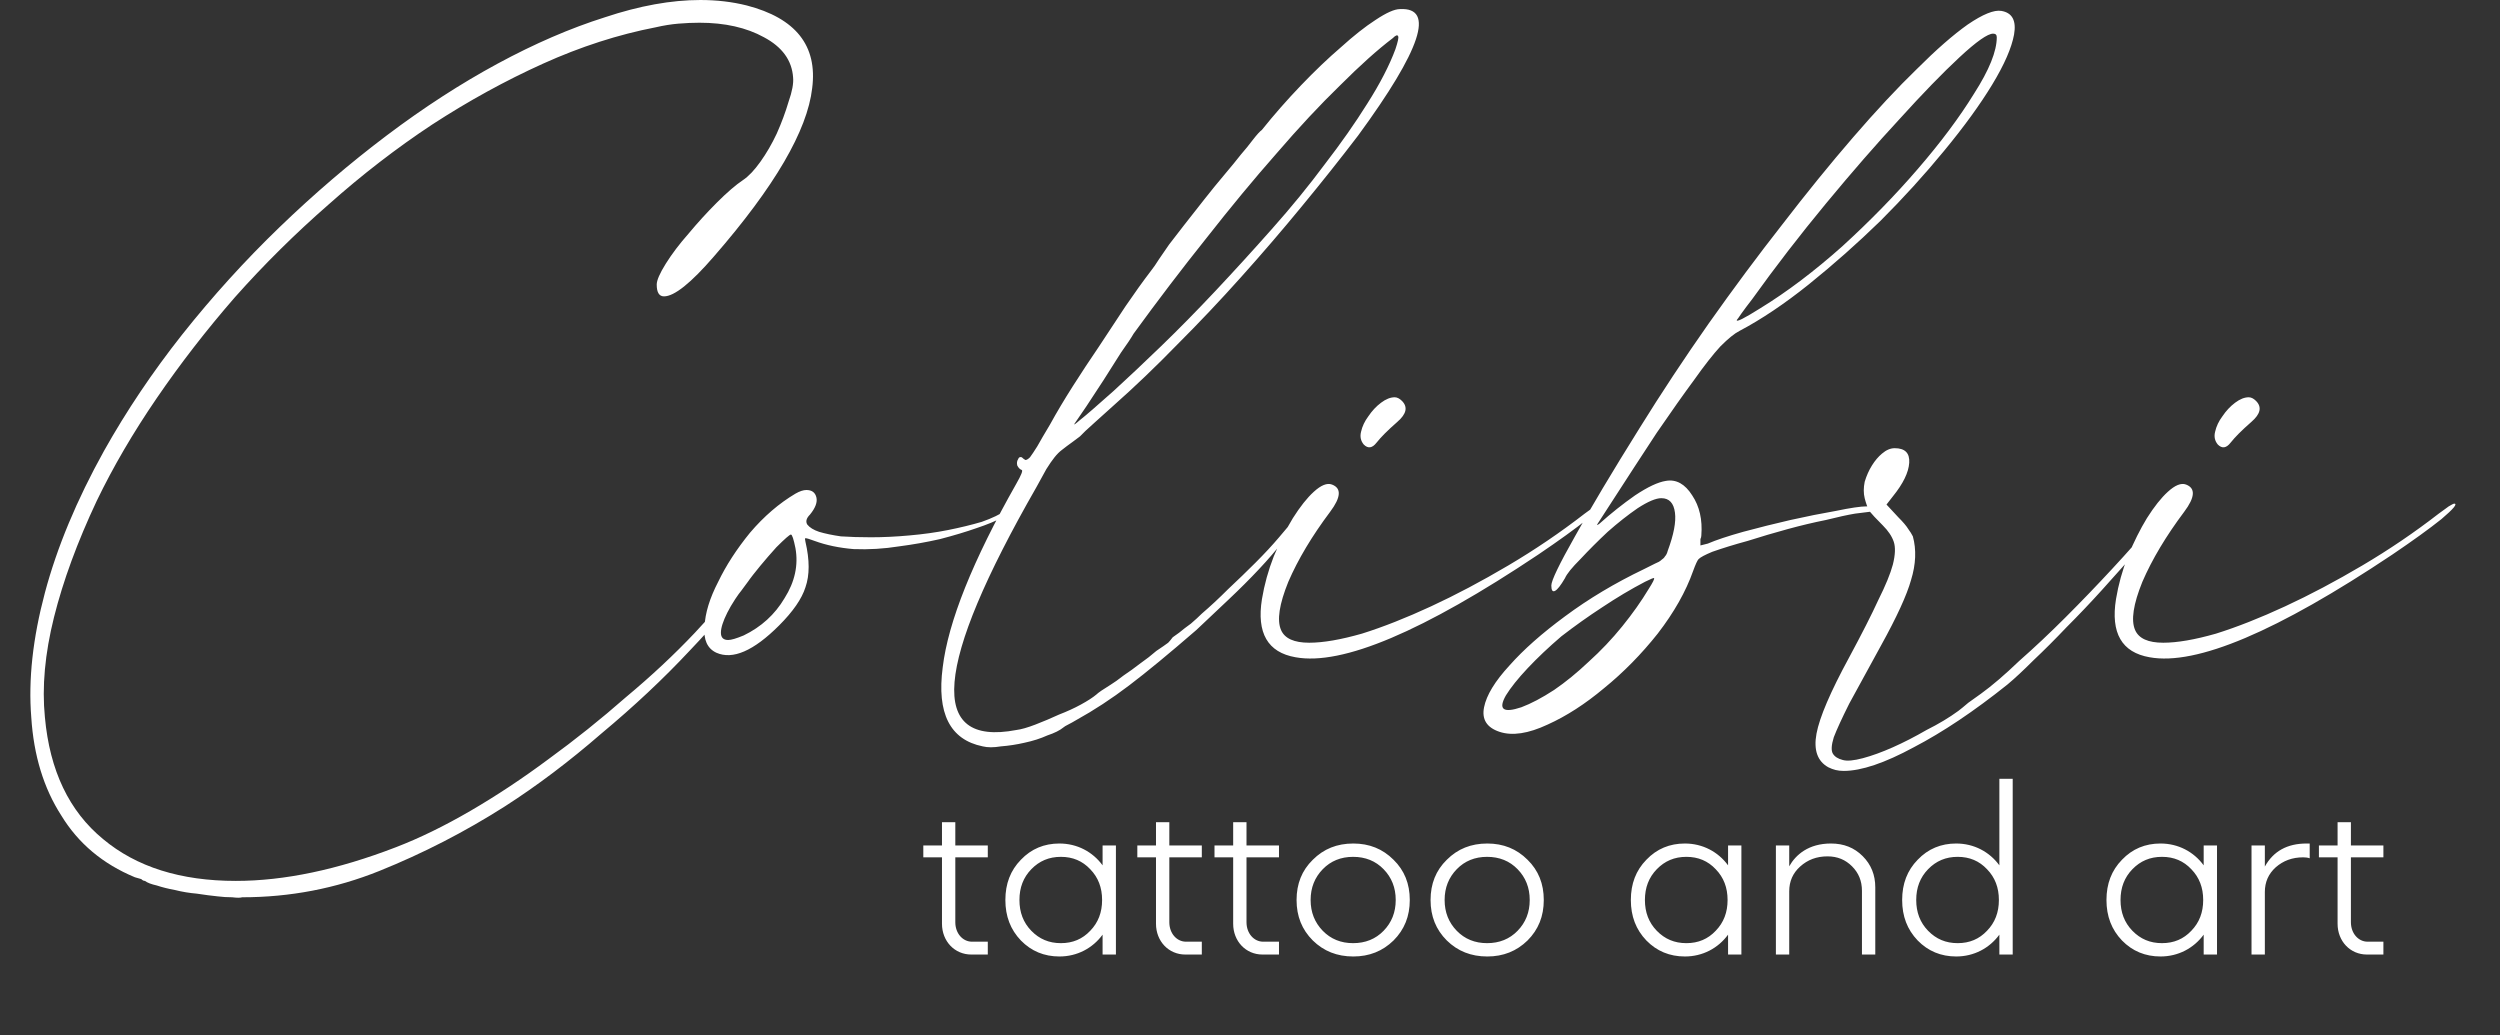 <svg width="495" height="205" xmlns="http://www.w3.org/2000/svg">

 <rect width="100%" height="100%" fill="#333333" stroke="none"/>

 <g>
  <title>background</title>
  <rect fill="none" id="canvas_background" height="207" width="497" y="-1" x="-1"/>
 </g>
 <g>
  <title>Layer 1</title>
  <path id="svg_1" fill="white" d="m154.511,101.7c0.72,-2.16 1.02,-2.34 0.9,-0.54c-0.48,3.12 -2.46,7.14 -5.94,12.06c-3.36,4.92 -7.68,10.14 -12.96,15.66c-5.16,5.52 -10.98,10.98 -17.46,16.38c-6.36,5.52 -12.72,10.32 -19.08,14.4c-7.92,5.04 -16.2,9.3 -24.84,12.78c-8.64,3.48 -17.7,5.22 -27.18,5.22c-0.36,0.12 -1.02,0.12 -1.98,0c-0.96,0 -1.92,-0.06 -2.88,-0.18c-1.2,-0.12 -2.58,-0.3 -4.14,-0.54c-1.44,-0.12 -2.88,-0.36 -4.32,-0.72c-1.32,-0.24 -2.52,-0.54 -3.6,-0.9c-1.08,-0.24 -1.86,-0.54 -2.34,-0.9c-0.24,0 -0.48,-0.12 -0.72,-0.36c-0.36,-0.12 -0.78,-0.24 -1.26,-0.36c-6.36,-2.64 -11.22,-6.72 -14.58,-12.24c-3.48,-5.4 -5.46,-11.88 -5.94,-19.44c-0.6,-7.44 0.3,-15.66 2.7,-24.66c2.4,-9 6.3,-18.36 11.7,-28.08c4.44,-7.92 9.6,-15.6 15.48,-23.04c6,-7.56 12.42,-14.64 19.26,-21.24c6.84,-6.6 13.92,-12.66 21.24,-18.18c7.32,-5.52 14.64,-10.26 21.96,-14.22c7.32,-3.96 14.4,-7.02 21.24,-9.18c6.84,-2.28 13.14,-3.42 18.9,-3.42c3.24,0 6.3,0.36 9.18,1.08c9.72,2.52 14.04,7.98 12.96,16.38c-0.96,8.4 -7.44,19.5 -19.44,33.3c-4.56,5.28 -7.86,7.92 -9.9,7.92c-0.96,0 -1.44,-0.78 -1.44,-2.34c0,-0.84 0.6,-2.22 1.8,-4.14c1.2,-1.92 2.7,-3.9 4.5,-5.94c1.8,-2.16 3.66,-4.2 5.58,-6.12c2.04,-2.04 3.78,-3.54 5.22,-4.5c1.08,-0.72 2.22,-1.92 3.42,-3.6c1.2,-1.68 2.28,-3.54 3.24,-5.58c0.96,-2.16 1.74,-4.26 2.34,-6.3c0.72,-2.04 1.02,-3.66 0.9,-4.86c-0.24,-3.36 -2.16,-6 -5.76,-7.92c-3.48,-1.92 -7.74,-2.88 -12.78,-2.88c-1.32,0 -2.7,0.06 -4.14,0.18c-1.44,0.12 -2.94,0.36 -4.5,0.72c-7.44,1.44 -14.88,3.84 -22.32,7.2c-7.44,3.36 -14.76,7.38 -21.96,12.06c-7.08,4.68 -13.92,9.96 -20.52,15.84c-6.6,5.76 -12.78,11.88 -18.54,18.36c-5.64,6.48 -10.8,13.14 -15.48,19.98c-4.68,6.84 -8.64,13.62 -11.88,20.34c-3.84,8.16 -6.66,15.84 -8.46,23.04c-1.8,7.2 -2.4,13.8 -1.8,19.8c0.96,10.56 4.8,18.6 11.52,24.12c6.6,5.52 15.36,8.28 26.28,8.28c9.6,0 20.16,-2.22 31.68,-6.66c4.68,-1.8 9.6,-4.2 14.76,-7.2c5.16,-3 10.32,-6.42 15.48,-10.26c5.28,-3.84 10.38,-7.92 15.3,-12.24c5.04,-4.2 9.6,-8.46 13.68,-12.78c4.08,-4.32 7.62,-8.52 10.62,-12.6c3,-4.08 5.1,-7.74 6.3,-10.98zm44.749,-0.72c0.84,-0.72 1.26,-0.84 1.26,-0.36c0,0.48 -0.66,1.08 -1.98,1.8c-1.32,0.72 -3.06,1.44 -5.22,2.16c-2.04,0.72 -4.44,1.44 -7.2,2.16c-2.64,0.6 -5.34,1.08 -8.1,1.44c-3,0.48 -6,0.66 -9,0.54c-2.88,-0.24 -5.46,-0.78 -7.74,-1.62c-0.96,-0.36 -1.56,-0.54 -1.8,-0.54c-0.12,0 -0.12,0.24 0,0.72c0.84,3.6 0.84,6.6 0,9c-0.72,2.28 -2.46,4.8 -5.22,7.56c-5.04,5.04 -9.18,6.84 -12.42,5.4c-1.8,-0.84 -2.58,-2.58 -2.34,-5.22c0.12,-2.64 1.02,-5.58 2.7,-8.82c1.56,-3.24 3.66,-6.48 6.3,-9.72c2.76,-3.24 5.76,-5.82 9,-7.74c0.84,-0.48 1.56,-0.72 2.16,-0.72c1.08,0 1.74,0.48 1.98,1.44c0.24,0.96 -0.18,2.1 -1.26,3.42c-0.72,0.72 -0.9,1.38 -0.54,1.98c0.48,0.6 1.26,1.08 2.34,1.44c1.2,0.36 2.64,0.66 4.32,0.9c1.8,0.12 3.78,0.18 5.94,0.18c2.4,0 4.92,-0.12 7.56,-0.36c2.76,-0.24 5.34,-0.6 7.74,-1.08c2.4,-0.48 4.62,-1.02 6.66,-1.62c2.04,-0.72 3.66,-1.5 4.86,-2.34zm-52.02,24.84c3.48,-1.68 6.18,-4.14 8.1,-7.38c2.04,-3.24 2.76,-6.54 2.16,-9.9c-0.36,-1.8 -0.66,-2.7 -0.9,-2.7c-0.24,0 -1.2,0.84 -2.88,2.52c-2.28,2.52 -4.26,4.92 -5.94,7.2c-1.68,2.16 -2.94,4.08 -3.78,5.76c-0.84,1.68 -1.26,3 -1.26,3.96c0,0.96 0.48,1.44 1.44,1.44c0.6,0 1.62,-0.3 3.06,-0.9zm129.96,-124.02c6.96,-0.36 4.2,7.98 -8.28,25.02c-3.48,4.56 -7.2,9.24 -11.16,14.04c-3.84,4.68 -7.86,9.36 -12.06,14.04c-4.08,4.56 -8.28,9 -12.6,13.32c-4.2,4.32 -8.4,8.34 -12.6,12.06c-1.32,1.2 -2.52,2.28 -3.6,3.24c-1.08,0.96 -1.74,1.56 -1.98,1.8c-0.24,0.24 -0.6,0.6 -1.08,1.08c-0.48,0.36 -0.96,0.72 -1.44,1.08c-0.84,0.6 -1.56,1.14 -2.16,1.62c-0.48,0.36 -0.96,0.84 -1.44,1.44c-0.48,0.6 -1.02,1.38 -1.62,2.34c-0.48,0.84 -1.14,2.04 -1.98,3.6c-20.28,35.4 -21.6,51.42 -3.96,48.06c0.96,-0.12 2.22,-0.48 3.78,-1.08c1.56,-0.6 3.12,-1.26 4.68,-1.98c1.56,-0.6 3,-1.26 4.32,-1.98c1.32,-0.72 2.34,-1.38 3.06,-1.98c0.36,-0.36 1.32,-1.02 2.88,-1.98c0.6,-0.36 1.44,-0.96 2.52,-1.8c1.08,-0.72 2.16,-1.5 3.24,-2.34c1.2,-0.84 2.28,-1.68 3.24,-2.52c1.08,-0.72 1.86,-1.26 2.34,-1.62c0.24,-0.24 0.54,-0.6 0.9,-1.08c0.48,-0.36 0.9,-0.66 1.26,-0.9c0.72,-0.6 1.5,-1.2 2.34,-1.8c0.84,-0.72 1.56,-1.38 2.16,-1.98c1.68,-1.44 3.42,-3.06 5.22,-4.86c1.92,-1.8 3.72,-3.54 5.4,-5.22c1.8,-1.8 3.36,-3.48 4.68,-5.04c1.44,-1.68 2.58,-3.06 3.42,-4.14c0.48,-0.72 0.72,-0.9 0.72,-0.54c0,0.36 -0.3,1.02 -0.9,1.98c-0.48,0.96 -1.38,2.22 -2.7,3.78c-1.2,1.56 -2.7,3.3 -4.5,5.22c-1.8,1.92 -3.78,3.9 -5.94,5.94c-2.16,2.04 -4.32,4.08 -6.48,6.12c-5.4,4.68 -9.84,8.34 -13.32,10.98c-3.48,2.64 -6.96,4.92 -10.44,6.84c-0.6,0.36 -1.14,0.66 -1.62,0.9c-0.48,0.24 -0.78,0.42 -0.9,0.54c-0.72,0.6 -1.8,1.14 -3.24,1.62c-1.32,0.6 -2.82,1.08 -4.5,1.44c-1.56,0.36 -3.12,0.6 -4.68,0.72c-1.44,0.24 -2.64,0.24 -3.6,0c-6.48,-1.32 -9.12,-6.54 -7.92,-15.66c1.08,-9 5.94,-21.12 14.58,-36.36c0.96,-1.68 1.32,-2.58 1.08,-2.7c-0.36,-0.12 -0.66,-0.42 -0.9,-0.9c-0.12,-0.48 -0.06,-0.9 0.18,-1.26c0.12,-0.36 0.36,-0.48 0.72,-0.36c0.24,0.24 0.48,0.42 0.72,0.54c0.24,0 0.54,-0.18 0.9,-0.54c0.36,-0.48 0.84,-1.2 1.44,-2.16c0.6,-1.08 1.44,-2.52 2.52,-4.32c1.32,-2.4 2.82,-4.92 4.5,-7.56c1.68,-2.64 3.42,-5.28 5.22,-7.92c1.8,-2.76 3.54,-5.4 5.22,-7.92c1.8,-2.64 3.48,-4.98 5.04,-7.02c0.48,-0.6 1.02,-1.38 1.62,-2.34c0.72,-1.08 1.38,-2.04 1.98,-2.88c0.84,-1.08 1.86,-2.4 3.06,-3.96c1.32,-1.68 2.64,-3.36 3.96,-5.04c1.32,-1.68 2.64,-3.3 3.96,-4.86c1.32,-1.56 2.4,-2.88 3.24,-3.96c0.84,-0.96 1.62,-1.92 2.34,-2.88c0.84,-1.08 1.44,-1.74 1.8,-1.98c2.4,-3 4.98,-5.94 7.74,-8.82c2.76,-2.88 5.4,-5.4 7.92,-7.56c2.52,-2.28 4.8,-4.08 6.84,-5.4c2.16,-1.44 3.78,-2.16 4.86,-2.16zm-0.9,7.92c0.48,-1.44 0.66,-2.28 0.54,-2.52c-0.12,-0.36 -0.48,-0.24 -1.08,0.36c-3,2.28 -6.48,5.4 -10.44,9.36c-3.96,3.84 -8.16,8.34 -12.6,13.5c-4.44,5.04 -9.06,10.62 -13.86,16.74c-4.8,6 -9.6,12.3 -14.4,18.9c-0.48,0.84 -1.32,2.1 -2.52,3.78c-1.08,1.68 -2.22,3.48 -3.42,5.4c-1.2,1.8 -2.34,3.54 -3.42,5.22c-1.08,1.56 -1.86,2.7 -2.34,3.42c-0.24,0.36 0.12,0.12 1.08,-0.72c1.08,-0.84 3.3,-2.76 6.66,-5.76c2.76,-2.52 5.88,-5.46 9.36,-8.82c3.48,-3.36 7.08,-7.02 10.8,-10.98c3.72,-3.96 7.44,-8.04 11.16,-12.24c3.84,-4.32 7.32,-8.58 10.44,-12.78c3.24,-4.2 6.06,-8.22 8.46,-12.06c2.52,-3.96 4.38,-7.56 5.58,-10.8zm-3.754,77.94c-0.84,1.08 -1.68,1.2 -2.52,0.36c-0.6,-0.72 -0.78,-1.56 -0.54,-2.52c0.24,-1.08 0.72,-2.1 1.44,-3.06c0.72,-1.08 1.56,-1.98 2.52,-2.7c0.96,-0.72 1.86,-1.08 2.7,-1.08c0.48,0 0.96,0.24 1.44,0.72c1.2,1.2 0.9,2.58 -0.9,4.14c-0.96,0.84 -1.8,1.62 -2.52,2.34c-0.6,0.6 -1.14,1.2 -1.62,1.8zm44.28,12.06c0.72,0 -0.12,1.02 -2.52,3.06c-2.4,1.92 -5.64,4.26 -9.72,7.02c-22.8,15.24 -38.82,22.02 -48.06,20.34c-5.52,-0.96 -7.74,-4.8 -6.66,-11.52c0.48,-2.88 1.26,-5.7 2.34,-8.46c1.2,-2.88 2.46,-5.4 3.78,-7.56c1.44,-2.28 2.82,-4.02 4.14,-5.22c1.44,-1.32 2.64,-1.8 3.6,-1.44c1.92,0.72 1.8,2.52 -0.36,5.4c-3.6,4.8 -6.36,9.42 -8.28,13.86c-1.8,4.44 -2.28,7.62 -1.44,9.54c0.72,1.68 2.58,2.52 5.58,2.52c2.76,0 6.24,-0.6 10.44,-1.8c4.2,-1.32 8.76,-3.12 13.68,-5.4c4.92,-2.28 10.02,-4.98 15.3,-8.1c5.28,-3.12 10.32,-6.54 15.12,-10.26c0.84,-0.6 1.5,-1.08 1.98,-1.44c0.6,-0.36 0.96,-0.54 1.08,-0.54zm21.297,7.92c1.68,-0.72 4.02,-1.5 7.02,-2.34c3.12,-0.84 6.24,-1.62 9.36,-2.34c3.24,-0.72 6.24,-1.32 9,-1.8c2.88,-0.6 4.92,-0.9 6.12,-0.9c1.32,0 2.28,0.12 2.88,0.36c0.6,0.12 0.42,0.3 -0.54,0.54c-0.24,0 -0.84,0.06 -1.8,0.18c-0.96,0.12 -1.92,0.24 -2.88,0.36c-1.44,0.24 -3.36,0.66 -5.76,1.26c-2.4,0.48 -4.92,1.08 -7.56,1.8c-2.64,0.72 -5.28,1.5 -7.92,2.34c-2.64,0.72 -4.98,1.44 -7.02,2.16c-1.44,0.6 -2.34,1.08 -2.7,1.44c-0.24,0.24 -0.6,1.02 -1.08,2.34c-1.44,4.08 -3.78,8.22 -7.02,12.42c-3.24,4.08 -6.78,7.68 -10.62,10.8c-3.72,3.12 -7.44,5.52 -11.161,7.2c-3.84,1.8 -7.02,2.28 -9.54,1.44c-2.52,-0.84 -3.54,-2.46 -3.06,-4.86c0.48,-2.4 2.16,-5.16 5.04,-8.28c2.76,-3.12 6.42,-6.36 10.981,-9.72c4.68,-3.48 9.9,-6.6 15.66,-9.36c0.96,-0.48 1.68,-0.84 2.16,-1.08c0.6,-0.24 1.02,-0.48 1.26,-0.72c0.36,-0.24 0.6,-0.48 0.72,-0.72c0.24,-0.24 0.42,-0.6 0.54,-1.08c1.2,-3.24 1.68,-5.76 1.44,-7.56c-0.24,-1.92 -1.14,-2.88 -2.7,-2.88c-1.08,0 -2.64,0.66 -4.68,1.98c-1.92,1.32 -3.9,2.88 -5.94,4.68c-1.92,1.8 -3.72,3.6 -5.4,5.4c-1.68,1.68 -2.7,2.94 -3.06,3.78c-0.84,1.44 -1.5,2.28 -1.981,2.52c-0.48,0.24 -0.72,-0.12 -0.72,-1.08c0,-0.96 1.561,-4.2 4.681,-9.72c3.12,-5.64 7.38,-12.78 12.78,-21.42c4.32,-6.96 8.88,-13.86 13.68,-20.7c4.92,-6.96 9.78,-13.5 14.58,-19.62c4.8,-6.24 9.48,-12 14.04,-17.28c4.56,-5.28 8.76,-9.78 12.6,-13.5c3.84,-3.84 7.2,-6.78 10.08,-8.82c3,-2.04 5.22,-2.94 6.66,-2.7c2.16,0.36 3,1.92 2.52,4.68c-0.48,2.64 -1.92,5.94 -4.32,9.9c-2.4,3.96 -5.58,8.34 -9.54,13.14c-3.84,4.68 -8.04,9.3 -12.6,13.86c-4.56,4.44 -9.3,8.64 -14.22,12.6c-4.8,3.84 -9.36,6.9 -13.68,9.18c-0.96,0.48 -2.22,1.5 -3.78,3.06c-1.44,1.56 -3.18,3.78 -5.22,6.66c-2.04,2.76 -4.5,6.24 -7.38,10.44c-2.76,4.2 -6,9.18 -9.72,14.94c-1.08,1.68 -1.74,2.7 -1.98,3.06c-0.24,0.36 -0.12,0.36 0.36,0c2.28,-2.04 4.62,-3.9 7.02,-5.58c2.52,-1.68 4.56,-2.64 6.12,-2.88c2.04,-0.36 3.78,0.6 5.22,2.88c1.44,2.16 2.04,4.8 1.8,7.92c0,0.24 -0.06,0.48 -0.18,0.72c0,0.24 0,0.48 0,0.72c0,0.24 0,0.42 0,0.54c0,0 0.48,-0.12 1.44,-0.36zm8.82,-48.42c-0.84,1.08 -1.56,2.04 -2.16,2.88c-0.48,0.72 -0.78,1.14 -0.9,1.26c-0.12,0.48 1.44,-0.3 4.68,-2.34c5.28,-3.24 10.68,-7.32 16.2,-12.24c5.52,-5.04 10.5,-10.14 14.94,-15.3c4.56,-5.28 8.28,-10.26 11.16,-14.94c3,-4.68 4.5,-8.4 4.5,-11.16c0,-0.48 -0.24,-0.72 -0.72,-0.72c-1.08,0 -3.3,1.56 -6.66,4.68c-3.36,3.12 -7.32,7.2 -11.88,12.24c-4.56,4.92 -9.42,10.5 -14.58,16.74c-5.16,6.24 -10.02,12.54 -14.58,18.9zm-20.52,57.42c0.84,-1.32 1.2,-2.04 1.08,-2.16c0,-0.12 -0.6,0.12 -1.8,0.72c-2.76,1.44 -5.58,3.12 -8.46,5.04c-2.76,1.8 -5.46,3.72 -8.1,5.76c-2.521,2.16 -4.741,4.26 -6.661,6.3c-1.92,2.04 -3.36,3.84 -4.32,5.4c-1.56,2.76 -0.54,3.54 3.06,2.34c1.92,-0.72 4.08,-1.86 6.48,-3.42c2.281,-1.56 4.561,-3.42 6.841,-5.58c2.4,-2.16 4.62,-4.5 6.66,-7.02c2.04,-2.52 3.78,-4.98 5.22,-7.38zm99.843,-13.14c1.44,-1.8 2.16,-2.4 2.16,-1.8c0,0.36 -0.6,1.32 -1.8,2.88c-1.08,1.44 -2.52,3.24 -4.32,5.4c-1.8,2.04 -3.84,4.32 -6.12,6.84c-2.28,2.52 -4.62,4.98 -7.02,7.38c-2.28,2.4 -4.44,4.56 -6.48,6.48c-2.04,2.04 -3.78,3.66 -5.22,4.86c-6.6,5.28 -12.78,9.42 -18.54,12.42c-5.76,3.12 -10.38,4.68 -13.86,4.68c-0.6,0 -1.14,-0.06 -1.62,-0.18c-0.48,-0.12 -0.96,-0.3 -1.44,-0.54c-2.16,-1.2 -2.94,-3.42 -2.34,-6.66c0.6,-3.24 2.76,-8.28 6.48,-15.12c2.52,-4.68 4.44,-8.46 5.76,-11.34c1.44,-2.88 2.4,-5.22 2.88,-7.02c0.48,-1.92 0.54,-3.42 0.18,-4.5c-0.36,-1.08 -1.08,-2.16 -2.16,-3.24c-1.32,-1.32 -2.22,-2.28 -2.7,-2.88c-0.36,-0.72 -0.66,-1.56 -0.9,-2.52c-0.24,-0.96 -0.24,-2.04 0,-3.24c0.36,-1.2 0.84,-2.28 1.44,-3.24c0.6,-0.96 1.26,-1.74 1.98,-2.34c0.84,-0.72 1.68,-1.08 2.52,-1.08c2.04,0 3,0.96 2.88,2.88c-0.12,1.92 -1.2,4.14 -3.24,6.66l-1.26,1.62l2.34,2.52c0.96,0.96 1.62,1.74 1.98,2.34c0.36,0.48 0.66,0.96 0.9,1.44c0.72,2.64 0.6,5.52 -0.36,8.64c-0.84,3 -2.82,7.32 -5.94,12.96c-2.64,4.8 -4.74,8.64 -6.3,11.52c-1.44,2.88 -2.46,5.1 -3.06,6.66c-0.48,1.56 -0.54,2.64 -0.18,3.24c0.36,0.6 1.02,1.02 1.98,1.26c0.84,0.24 2.16,0.12 3.96,-0.36c1.8,-0.48 3.78,-1.2 5.94,-2.16c2.16,-0.96 4.38,-2.1 6.66,-3.42c2.4,-1.2 4.5,-2.46 6.3,-3.78c0.48,-0.36 1.14,-0.9 1.98,-1.62c0.84,-0.6 1.68,-1.2 2.52,-1.8c2.16,-1.56 4.68,-3.72 7.56,-6.48c3,-2.64 6.06,-5.52 9.18,-8.64c3.12,-3.12 6.18,-6.3 9.18,-9.54c3.12,-3.36 5.82,-6.42 8.1,-9.18zm15.382,-15.84c-0.84,1.08 -1.68,1.2 -2.52,0.36c-0.6,-0.72 -0.78,-1.56 -0.54,-2.52c0.24,-1.08 0.72,-2.1 1.44,-3.06c0.72,-1.08 1.56,-1.98 2.52,-2.7c0.96,-0.72 1.86,-1.08 2.7,-1.08c0.48,0 0.96,0.24 1.44,0.72c1.2,1.2 0.9,2.58 -0.9,4.14c-0.96,0.84 -1.8,1.62 -2.52,2.34c-0.6,0.6 -1.14,1.2 -1.62,1.8zm44.28,12.06c0.72,0 -0.12,1.02 -2.52,3.06c-2.4,1.92 -5.64,4.26 -9.72,7.02c-22.8,15.24 -38.82,22.02 -48.06,20.34c-5.52,-0.96 -7.74,-4.8 -6.66,-11.52c0.48,-2.88 1.26,-5.7 2.34,-8.46c1.2,-2.88 2.46,-5.4 3.78,-7.56c1.44,-2.28 2.82,-4.02 4.14,-5.22c1.44,-1.32 2.64,-1.8 3.6,-1.44c1.92,0.72 1.8,2.52 -0.36,5.4c-3.6,4.8 -6.36,9.42 -8.28,13.86c-1.8,4.44 -2.28,7.62 -1.44,9.54c0.72,1.68 2.58,2.52 5.58,2.52c2.76,0 6.24,-0.6 10.44,-1.8c4.2,-1.32 8.76,-3.12 13.68,-5.4c4.92,-2.28 10.02,-4.98 15.3,-8.1c5.28,-3.12 10.32,-6.54 15.12,-10.26c0.84,-0.6 1.5,-1.08 1.98,-1.44c0.6,-0.36 0.96,-0.54 1.08,-0.54z"/>
  <path id="svg_2" fill="white" d="m182.816,169.752l0,-2.352l3.696,0l0,-4.608l2.64,0l0,4.608l6.432,0l0,2.352l-6.432,0l0,12.864c0,2.16 1.44,3.84 3.312,3.84l3.12,0l0,2.544l-3.264,0c-3.312,0 -5.808,-2.64 -5.808,-6.096l0,-13.152l-3.696,0zm26.952,-2.736c3.504,0 6.576,1.632 8.544,4.32l0,-3.936l2.64,0l0,21.6l-2.64,0l0,-3.936c-1.968,2.688 -5.04,4.32 -8.544,4.32c-3.024,0 -5.568,-1.056 -7.632,-3.168c-2.064,-2.16 -3.072,-4.8 -3.072,-8.016c0,-3.216 1.008,-5.856 3.072,-7.968c2.064,-2.16 4.608,-3.216 7.632,-3.216zm6.096,5.088c-1.536,-1.632 -3.456,-2.448 -5.808,-2.448c-2.352,0 -4.272,0.816 -5.856,2.448c-1.584,1.632 -2.352,3.648 -2.352,6.096c0,2.448 0.768,4.464 2.352,6.096c1.584,1.632 3.504,2.448 5.856,2.448c2.352,0 4.272,-0.816 5.808,-2.448c1.584,-1.632 2.352,-3.648 2.352,-6.096c0,-2.448 -0.768,-4.464 -2.352,-6.096zm9.327,-2.352l0,-2.352l3.696,0l0,-4.608l2.64,0l0,4.608l6.432,0l0,2.352l-6.432,0l0,12.864c0,2.16 1.44,3.84 3.312,3.84l3.12,0l0,2.544l-3.264,0c-3.312,0 -5.808,-2.64 -5.808,-6.096l0,-13.152l-3.696,0zm15.281,0l0,-2.352l3.696,0l0,-4.608l2.64,0l0,4.608l6.432,0l0,2.352l-6.432,0l0,12.864c0,2.16 1.44,3.84 3.312,3.84l3.12,0l0,2.544l-3.264,0c-3.312,0 -5.808,-2.64 -5.808,-6.096l0,-13.152l-3.696,0zm27.48,-2.736c3.168,0 5.808,1.056 7.968,3.216c2.16,2.112 3.216,4.752 3.216,7.968c0,3.216 -1.056,5.856 -3.216,8.016c-2.16,2.112 -4.8,3.168 -7.968,3.168c-3.216,0 -5.856,-1.056 -8.016,-3.168c-2.16,-2.16 -3.216,-4.8 -3.216,-8.016c0,-3.216 1.056,-5.856 3.216,-7.968c2.16,-2.16 4.8,-3.216 8.016,-3.216zm-0.048,19.728c2.448,0 4.464,-0.816 6.048,-2.448c1.584,-1.632 2.4,-3.648 2.4,-6.096c0,-2.448 -0.816,-4.464 -2.4,-6.096c-1.584,-1.632 -3.6,-2.448 -6.048,-2.448c-2.4,0 -4.416,0.816 -6,2.448c-1.584,1.632 -2.4,3.648 -2.4,6.096c0,2.448 0.816,4.464 2.4,6.096c1.584,1.632 3.6,2.448 6,2.448zm26.58,-19.728c3.168,0 5.808,1.056 7.968,3.216c2.16,2.112 3.216,4.752 3.216,7.968c0,3.216 -1.056,5.856 -3.216,8.016c-2.16,2.112 -4.8,3.168 -7.968,3.168c-3.216,0 -5.856,-1.056 -8.016,-3.168c-2.16,-2.16 -3.216,-4.8 -3.216,-8.016c0,-3.216 1.056,-5.856 3.216,-7.968c2.16,-2.16 4.8,-3.216 8.016,-3.216zm-0.048,19.728c2.448,0 4.464,-0.816 6.048,-2.448c1.584,-1.632 2.4,-3.648 2.4,-6.096c0,-2.448 -0.816,-4.464 -2.4,-6.096c-1.584,-1.632 -3.6,-2.448 -6.048,-2.448c-2.4,0 -4.416,0.816 -6,2.448c-1.584,1.632 -2.4,3.648 -2.4,6.096c0,2.448 0.816,4.464 2.4,6.096c1.584,1.632 3.6,2.448 6,2.448zm39.176,-19.728c3.504,0 6.576,1.632 8.544,4.32l0,-3.936l2.64,0l0,21.6l-2.64,0l0,-3.936c-1.968,2.688 -5.04,4.32 -8.544,4.32c-3.024,0 -5.568,-1.056 -7.632,-3.168c-2.064,-2.16 -3.072,-4.8 -3.072,-8.016c0,-3.216 1.008,-5.856 3.072,-7.968c2.064,-2.16 4.608,-3.216 7.632,-3.216zm6.096,5.088c-1.536,-1.632 -3.456,-2.448 -5.808,-2.448c-2.352,0 -4.272,0.816 -5.856,2.448c-1.584,1.632 -2.352,3.648 -2.352,6.096c0,2.448 0.768,4.464 2.352,6.096c1.584,1.632 3.504,2.448 5.856,2.448c2.352,0 4.272,-0.816 5.808,-2.448c1.584,-1.632 2.352,-3.648 2.352,-6.096c0,-2.448 -0.768,-4.464 -2.352,-6.096zm11.919,16.896l0,-21.6l2.64,0l0,4.128c1.296,-2.304 3.84,-4.512 8.256,-4.512c2.544,0 4.608,0.816 6.288,2.496c1.68,1.68 2.496,3.744 2.496,6.192l0,13.296l-2.64,0l0,-12.624c0,-1.968 -0.672,-3.552 -1.968,-4.848c-1.296,-1.296 -2.88,-1.968 -4.848,-1.968c-2.16,0 -3.936,0.672 -5.424,2.016c-1.44,1.296 -2.16,2.928 -2.16,4.896l0,12.528l-2.64,0zm35.704,-21.984c3.504,0 6.576,1.632 8.544,4.32l0,-17.136l2.64,0l0,34.8l-2.64,0l0,-3.936c-1.968,2.688 -5.04,4.32 -8.544,4.32c-3.024,0 -5.568,-1.056 -7.632,-3.168c-2.064,-2.16 -3.072,-4.8 -3.072,-8.016c0,-3.216 1.008,-5.856 3.072,-7.968c2.064,-2.16 4.608,-3.216 7.632,-3.216zm6.096,5.088c-1.536,-1.632 -3.456,-2.448 -5.808,-2.448c-2.352,0 -4.272,0.816 -5.856,2.448c-1.584,1.632 -2.352,3.648 -2.352,6.096c0,2.448 0.768,4.464 2.352,6.096c1.584,1.632 3.504,2.448 5.856,2.448c2.352,0 4.272,-0.816 5.808,-2.448c1.584,-1.632 2.352,-3.648 2.352,-6.096c0,-2.448 -0.768,-4.464 -2.352,-6.096zm34.357,-5.088c3.504,0 6.576,1.632 8.544,4.32l0,-3.936l2.64,0l0,21.6l-2.64,0l0,-3.936c-1.968,2.688 -5.04,4.32 -8.544,4.32c-3.024,0 -5.568,-1.056 -7.632,-3.168c-2.064,-2.16 -3.072,-4.8 -3.072,-8.016c0,-3.216 1.008,-5.856 3.072,-7.968c2.064,-2.16 4.608,-3.216 7.632,-3.216zm6.096,5.088c-1.536,-1.632 -3.456,-2.448 -5.808,-2.448c-2.352,0 -4.272,0.816 -5.856,2.448c-1.584,1.632 -2.352,3.648 -2.352,6.096c0,2.448 0.768,4.464 2.352,6.096c1.584,1.632 3.504,2.448 5.856,2.448c2.352,0 4.272,-0.816 5.808,-2.448c1.584,-1.632 2.352,-3.648 2.352,-6.096c0,-2.448 -0.768,-4.464 -2.352,-6.096zm14.559,4.512l0,12.384l-2.64,0l0,-21.6l2.64,0l0,4.176c1.68,-3.024 4.416,-4.56 8.256,-4.56l0.624,0l0,2.928c-0.384,-0.144 -0.816,-0.192 -1.296,-0.192c-2.16,0 -3.936,0.672 -5.424,1.968c-1.44,1.296 -2.16,2.928 -2.16,4.896zm10.705,-6.864l0,-2.352l3.696,0l0,-4.608l2.64,0l0,4.608l6.432,0l0,2.352l-6.432,0l0,12.864c0,2.16 1.44,3.84 3.312,3.84l3.12,0l0,2.544l-3.264,0c-3.312,0 -5.808,-2.64 -5.808,-6.096l0,-13.152l-3.696,0z"/>
 </g>
</svg>